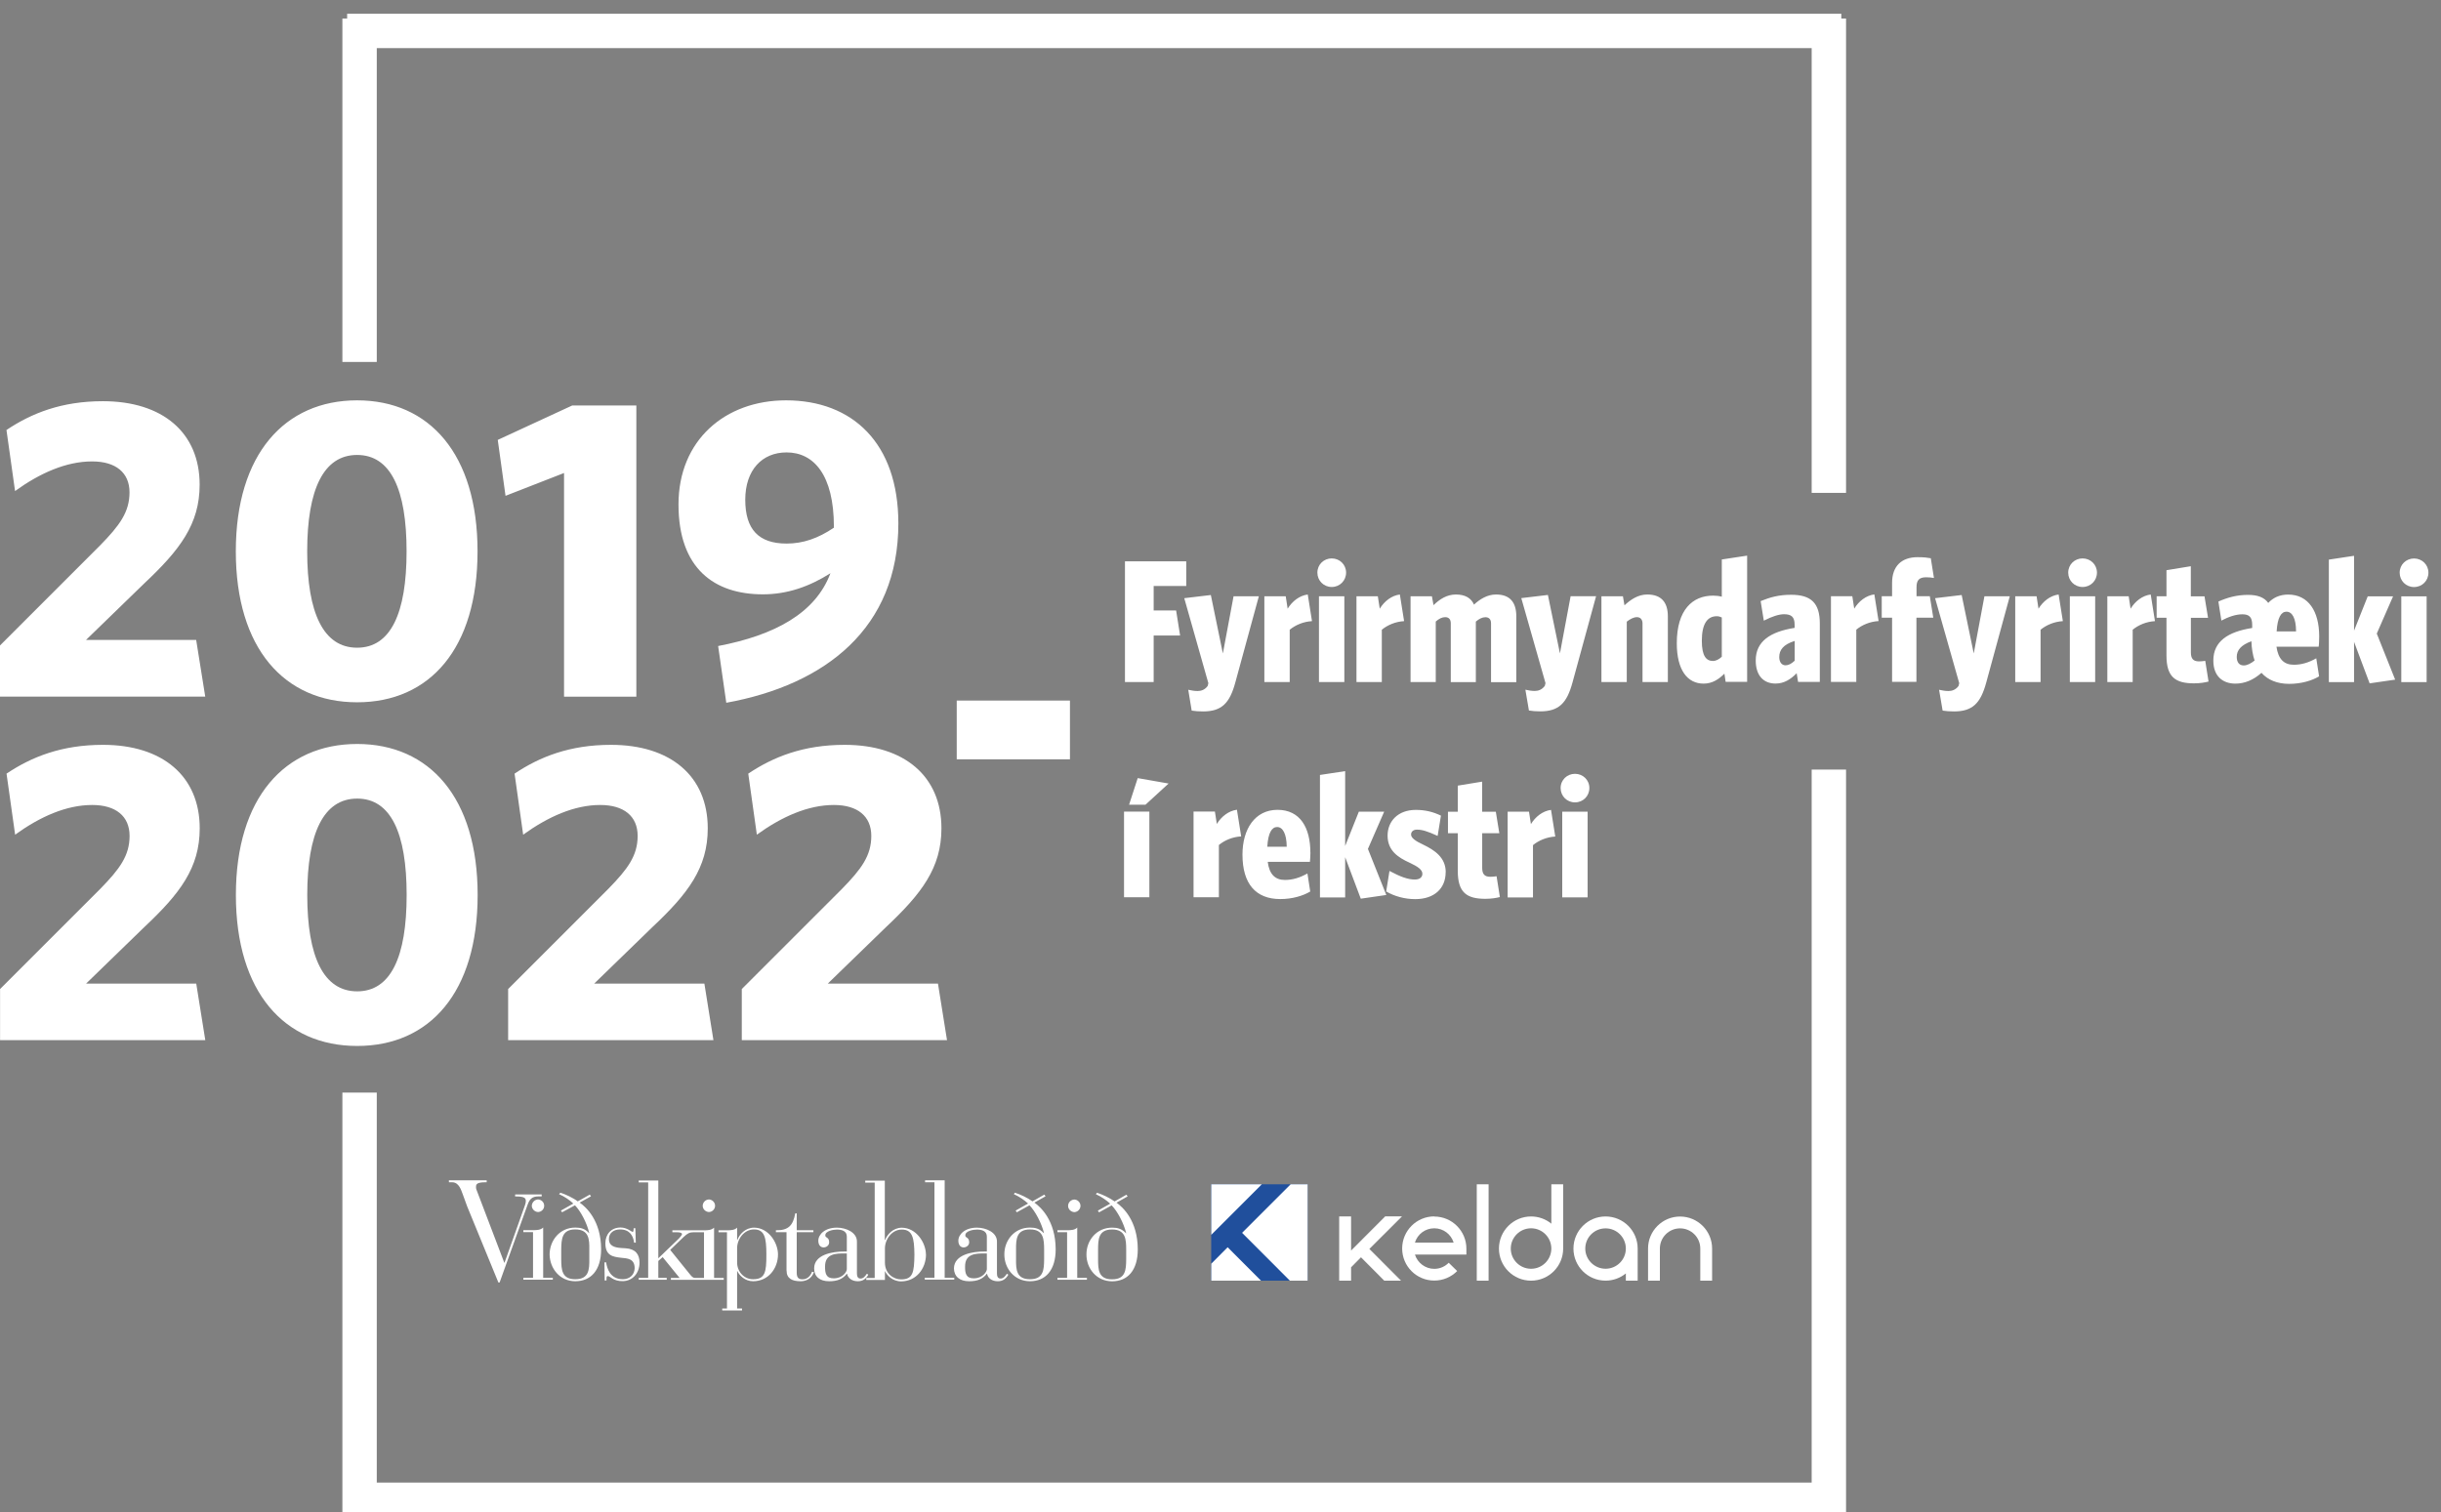 <svg width="71" height="44" viewBox="0 0 71 44" fill="none" xmlns="http://www.w3.org/2000/svg">
<rect x="0" y="0" width="71" height="44" fill="#808080" stroke="none"/>
<path d="M46.178 23.615H45.44V26.109H46.178V23.615ZM46.229 22.927C46.229 22.692 46.041 22.514 45.811 22.514C45.581 22.514 45.393 22.692 45.393 22.927C45.393 23.162 45.577 23.345 45.811 23.345C46.046 23.345 46.229 23.162 46.229 22.927ZM45.237 24.337L45.114 23.564C44.87 23.595 44.66 23.763 44.529 23.977L44.473 23.615H43.852V26.111H44.589V24.589C44.757 24.451 44.987 24.355 45.235 24.339M43.626 26.1L43.53 25.494C43.483 25.503 43.403 25.51 43.347 25.51C43.179 25.51 43.112 25.43 43.112 25.251V24.243H43.61L43.508 23.617H43.11V22.742L42.402 22.858V23.617H42.116V24.243H42.402V25.342C42.402 25.959 42.652 26.151 43.202 26.151C43.374 26.151 43.521 26.127 43.624 26.1M42.051 25.376C42.051 24.949 41.729 24.735 41.39 24.572C41.166 24.469 41.043 24.377 41.043 24.281C41.043 24.194 41.11 24.138 41.215 24.138C41.363 24.138 41.521 24.185 41.816 24.321L41.912 23.731C41.682 23.62 41.454 23.564 41.179 23.564C40.661 23.564 40.36 23.895 40.36 24.312C40.36 24.75 40.666 24.949 41.001 25.101C41.24 25.213 41.372 25.304 41.372 25.423C41.372 25.519 41.3 25.59 41.153 25.59C40.949 25.59 40.73 25.508 40.415 25.34L40.319 25.937C40.563 26.08 40.864 26.16 41.164 26.16C41.714 26.16 42.049 25.854 42.049 25.376M40.322 26.037L39.788 24.699L40.261 23.615H39.524L39.126 24.614V22.436L38.393 22.547V26.111H39.126V24.94L39.58 26.147L40.324 26.039L40.322 26.037ZM37.426 24.636H36.861C36.885 24.23 36.993 24.062 37.147 24.062C37.31 24.062 37.422 24.256 37.426 24.636ZM38.114 24.808C38.114 24.084 37.819 23.562 37.158 23.562C36.496 23.562 36.139 24.131 36.139 24.864C36.139 25.715 36.526 26.158 37.238 26.158C37.589 26.158 37.895 26.066 38.11 25.939L38.029 25.414C37.799 25.541 37.596 25.602 37.372 25.602C37.086 25.602 36.919 25.434 36.874 25.076H38.101C38.105 25.029 38.116 24.889 38.116 24.806M36.101 24.332L35.978 23.559C35.735 23.591 35.525 23.758 35.393 23.973L35.337 23.611H34.716V26.106H35.453V24.585C35.621 24.446 35.851 24.35 36.099 24.335M33.992 22.797L33.092 22.639L32.841 23.412H33.319L33.992 22.795V22.797ZM33.431 23.613H32.694V26.106H33.431V23.613Z" fill="white"/>
<path d="M70.582 17.35H69.845V19.846H70.582V17.35ZM70.634 16.662C70.634 16.427 70.446 16.249 70.216 16.249C69.986 16.249 69.798 16.427 69.798 16.662C69.798 16.897 69.981 17.08 70.216 17.08C70.451 17.08 70.634 16.897 70.634 16.662ZM69.666 19.772L69.132 18.434L69.606 17.35H68.869L68.471 18.349V16.171L67.738 16.282V19.846H68.471V18.675L68.924 19.882L69.668 19.774L69.666 19.772ZM65.578 19.218C65.475 19.301 65.363 19.361 65.263 19.361C65.135 19.361 65.059 19.274 65.059 19.111C65.059 18.916 65.187 18.765 65.486 18.657V18.666C65.49 18.849 65.526 19.068 65.578 19.216M66.784 18.371H66.219C66.243 17.965 66.351 17.797 66.505 17.797C66.672 17.797 66.784 17.989 66.784 18.371ZM67.457 18.514C67.457 17.79 67.146 17.299 66.556 17.299C66.306 17.299 66.118 17.39 65.975 17.542C65.859 17.379 65.665 17.308 65.385 17.308C65.055 17.308 64.775 17.39 64.525 17.502L64.612 18.056C64.816 17.949 65.026 17.873 65.222 17.873C65.419 17.873 65.508 17.953 65.508 18.179V18.271C64.8 18.382 64.378 18.662 64.378 19.218C64.378 19.687 64.664 19.89 65.019 19.89C65.294 19.89 65.544 19.783 65.779 19.576C65.962 19.783 66.237 19.897 66.583 19.897C66.929 19.897 67.244 19.806 67.454 19.678L67.372 19.153C67.148 19.281 66.938 19.341 66.719 19.341C66.429 19.341 66.266 19.173 66.214 18.816H67.441C67.452 18.769 67.457 18.597 67.457 18.514ZM64.239 19.832L64.143 19.227C64.099 19.236 64.016 19.243 63.96 19.243C63.792 19.243 63.725 19.16 63.725 18.983V17.976H64.224L64.121 17.35H63.723V16.474L63.015 16.59V17.348H62.729V17.974H63.015V19.073C63.015 19.689 63.265 19.882 63.815 19.882C63.987 19.882 64.136 19.857 64.237 19.83M62.68 18.07L62.557 17.297C62.313 17.328 62.103 17.495 61.971 17.71L61.916 17.348H61.295V19.844H62.032V18.322C62.199 18.184 62.43 18.087 62.678 18.072M60.941 17.348H60.204V19.844H60.941V17.348ZM60.993 16.66C60.993 16.425 60.805 16.247 60.575 16.247C60.345 16.247 60.157 16.425 60.157 16.66C60.157 16.894 60.34 17.078 60.575 17.078C60.81 17.078 60.993 16.894 60.993 16.66ZM60.001 18.07L59.878 17.297C59.635 17.328 59.425 17.495 59.293 17.71L59.237 17.348H58.616V19.844H59.353V18.322C59.521 18.184 59.751 18.087 59.999 18.072M58.457 17.348H57.72L57.409 19.012L57.058 17.312L56.285 17.404L56.987 19.877L56.967 19.958C56.886 20.069 56.779 20.105 56.676 20.105C56.574 20.105 56.498 20.089 56.401 20.069L56.504 20.675C56.592 20.69 56.712 20.699 56.835 20.699C57.376 20.699 57.608 20.46 57.771 19.864L58.459 17.343L58.457 17.348ZM56.252 16.818L56.16 16.242C56.064 16.226 55.973 16.211 55.778 16.211C55.316 16.211 55.034 16.465 55.034 16.959V17.346H54.733V17.971H55.034V19.839H55.742V17.971H56.232L56.131 17.346H55.745V17.082C55.745 16.883 55.821 16.796 56.02 16.796C56.111 16.796 56.171 16.801 56.254 16.816M54.641 18.067L54.518 17.294C54.275 17.326 54.065 17.493 53.933 17.708L53.877 17.346H53.256V19.841H53.993V18.32C54.161 18.181 54.391 18.085 54.639 18.07M52.199 19.225C52.107 19.312 52.02 19.357 51.935 19.357C51.828 19.357 51.752 19.269 51.752 19.117C51.752 18.914 51.868 18.751 52.201 18.648V19.225H52.199ZM52.932 19.841V18.141C52.932 17.545 52.677 17.305 52.096 17.305C51.741 17.305 51.486 17.377 51.211 17.489L51.303 18.058C51.553 17.931 51.745 17.871 51.893 17.871C52.107 17.871 52.199 17.951 52.199 18.177V18.268C51.491 18.38 51.068 18.659 51.068 19.216C51.068 19.669 51.307 19.888 51.643 19.888C51.893 19.888 52.085 19.765 52.259 19.587L52.3 19.841H52.932ZM50.081 19.108C50 19.184 49.909 19.231 49.826 19.231C49.632 19.231 49.5 19.095 49.5 18.642C49.5 18.143 49.667 17.929 49.933 17.929C49.985 17.929 50.029 17.94 50.081 17.965V19.111V19.108ZM50.818 19.841V16.166L50.081 16.278V17.361C50.009 17.341 49.918 17.33 49.826 17.33C49.23 17.33 48.772 17.743 48.772 18.715C48.772 19.504 49.087 19.89 49.551 19.89C49.81 19.89 49.998 19.759 50.157 19.6L50.193 19.839H50.818V19.841ZM48.512 19.841V17.933C48.512 17.527 48.325 17.297 47.911 17.297C47.648 17.297 47.429 17.444 47.25 17.612L47.205 17.348H46.58V19.844H47.317V18.087C47.413 18.012 47.516 17.956 47.612 17.956C47.719 17.956 47.775 18.032 47.775 18.139V19.844H48.512V19.841ZM46.421 17.346H45.684L45.373 19.01L45.023 17.31L44.249 17.402L44.953 19.875L44.933 19.955C44.85 20.067 44.745 20.103 44.643 20.103C44.54 20.103 44.464 20.087 44.368 20.067L44.471 20.672C44.558 20.688 44.678 20.697 44.801 20.697C45.342 20.697 45.574 20.458 45.737 19.861L46.426 17.341L46.421 17.346ZM44.104 19.841V17.933C44.104 17.527 43.921 17.297 43.514 17.297C43.26 17.297 43.045 17.433 42.873 17.591C42.793 17.404 42.618 17.297 42.348 17.297C42.078 17.297 41.87 17.439 41.696 17.607L41.649 17.348H41.028V19.844H41.761V18.083C41.857 18 41.944 17.956 42.035 17.956C42.147 17.956 42.198 18.027 42.198 18.134V19.846H42.927V18.085C43.023 18.003 43.114 17.958 43.206 17.958C43.318 17.958 43.369 18.029 43.369 18.137V19.848H44.102L44.104 19.841ZM40.84 18.07L40.717 17.297C40.474 17.328 40.264 17.495 40.132 17.71L40.076 17.348H39.455V19.844H40.192V18.322C40.36 18.184 40.59 18.087 40.838 18.072M39.102 17.348H38.364V19.844H39.102V17.348ZM39.153 16.66C39.153 16.425 38.965 16.247 38.735 16.247C38.505 16.247 38.318 16.425 38.318 16.66C38.318 16.894 38.501 17.078 38.735 17.078C38.97 17.078 39.153 16.894 39.153 16.66ZM38.161 18.07L38.038 17.297C37.795 17.328 37.585 17.495 37.453 17.71L37.397 17.348H36.776V19.844H37.513V18.322C37.681 18.184 37.911 18.087 38.159 18.072M36.617 17.348H35.88L35.569 19.012L35.219 17.312L34.446 17.404L35.147 19.877L35.127 19.958C35.047 20.069 34.939 20.105 34.837 20.105C34.734 20.105 34.658 20.089 34.562 20.069L34.662 20.675C34.749 20.69 34.87 20.699 34.993 20.699C35.534 20.699 35.766 20.46 35.929 19.864L36.617 17.343V17.348ZM34.504 17.049V16.331H32.721V19.844H33.556V18.49H34.325L34.209 17.761H33.556V17.049H34.504Z" fill="white"/>
<path d="M14.983 34.755V34.811H15.019C15.265 34.811 15.296 34.867 15.294 34.945C15.298 35.005 15.258 35.097 15.175 35.332L14.675 36.739H14.668L13.852 34.596C13.846 34.57 13.844 34.55 13.846 34.532C13.844 34.453 13.875 34.398 14.121 34.398H14.156V34.342H13.057V34.398H13.149C13.352 34.398 13.412 34.623 13.466 34.764L13.587 35.097L14.496 37.313H14.532L15.347 35.048C15.401 34.907 15.459 34.809 15.665 34.809H15.756V34.753H14.99L14.983 34.755ZM27.477 37.175V34.398V34.342H26.907V34.398H27.18V37.175H26.898V37.231H27.756V37.175H27.475H27.477ZM22.291 36.493C22.291 36.013 22.24 35.77 21.932 35.77C21.637 35.77 21.438 36.058 21.44 36.319V36.728C21.438 37.003 21.648 37.222 21.905 37.219C22.251 37.219 22.294 37.021 22.291 36.496M22.629 36.496C22.629 36.909 22.345 37.278 21.905 37.278C21.663 37.278 21.498 37.099 21.447 36.983H21.44V38.071H21.583V38.127H21.007V38.071H21.145V35.852H20.899V35.796H21.145C21.255 35.796 21.369 35.79 21.44 35.718V36.078H21.447C21.507 35.913 21.677 35.72 21.932 35.718C22.352 35.718 22.629 36.154 22.629 36.498M26.597 36.498C26.592 36.017 26.541 35.774 26.23 35.774C25.938 35.774 25.739 36.062 25.739 36.324V36.733C25.739 37.063 25.998 37.226 26.21 37.224C26.552 37.224 26.592 37.025 26.597 36.5M26.934 36.5C26.932 36.913 26.646 37.282 26.21 37.282C25.956 37.282 25.79 37.097 25.745 36.987H25.739V37.24H25.196V37.184H25.442V34.407H25.167V34.351H25.736V34.393V36.08H25.743C25.806 35.915 25.976 35.723 26.228 35.72C26.65 35.72 26.93 36.156 26.932 36.5M20.475 35.852H20.175C20.057 35.852 20.001 35.881 19.881 35.993L19.494 36.366L20.044 37.047C20.122 37.144 20.151 37.181 20.22 37.181H20.477V35.852H20.475ZM21.051 37.181V37.237H19.514V37.181H19.767L19.275 36.576L19.148 36.688V37.179H19.393V37.235H18.578V37.179H18.853V34.402H18.578V34.346H19.148V34.402V36.61L19.711 36.069C19.789 35.995 19.834 35.933 19.838 35.908C19.836 35.87 19.787 35.852 19.677 35.852H19.557V35.796H20.475C20.584 35.796 20.698 35.79 20.77 35.718V37.181H21.051ZM32.292 35.021C32.185 34.923 32.037 34.818 31.876 34.746L31.905 34.704C32.055 34.746 32.29 34.858 32.419 34.956L32.763 34.76L32.799 34.809L32.475 34.992C32.656 35.119 33.092 35.513 33.094 36.35C33.094 36.963 32.797 37.28 32.348 37.28C31.892 37.28 31.599 36.904 31.601 36.498C31.599 36.093 31.892 35.718 32.348 35.718C32.504 35.718 32.627 35.749 32.75 35.879H32.757C32.685 35.584 32.502 35.24 32.334 35.07L31.968 35.273L31.932 35.224L32.292 35.021ZM32.757 36.639V36.364C32.757 36.056 32.741 35.774 32.348 35.772C31.952 35.772 31.939 36.053 31.939 36.364V36.639C31.939 36.943 31.952 37.224 32.348 37.222C32.741 37.222 32.754 36.943 32.757 36.639ZM31.067 35.084C31.067 35.182 31.148 35.262 31.251 35.267C31.347 35.262 31.427 35.182 31.427 35.084C31.427 34.985 31.347 34.905 31.251 34.9C31.15 34.903 31.067 34.985 31.067 35.084ZM31.038 37.179H30.757V37.235H31.615V37.179H31.333V35.716C31.264 35.787 31.152 35.794 31.038 35.794H30.757V35.85H31.038V37.179ZM29.906 35.019C29.798 34.92 29.651 34.816 29.49 34.744L29.517 34.702C29.667 34.744 29.901 34.856 30.031 34.954L30.375 34.757L30.411 34.806L30.087 34.99C30.268 35.117 30.703 35.51 30.706 36.348C30.706 36.96 30.408 37.278 29.959 37.278C29.503 37.278 29.211 36.902 29.213 36.496C29.211 36.091 29.503 35.716 29.959 35.716C30.116 35.716 30.238 35.747 30.359 35.877H30.366C30.294 35.582 30.111 35.238 29.944 35.068L29.577 35.271L29.541 35.222L29.899 35.019H29.906ZM30.37 36.636V36.362C30.368 36.053 30.355 35.772 29.962 35.77C29.566 35.77 29.55 36.051 29.553 36.362V36.636C29.55 36.94 29.564 37.222 29.962 37.219C30.352 37.219 30.368 36.94 30.37 36.636ZM28.998 37.045C28.998 37.112 29.01 37.202 29.104 37.199C29.184 37.199 29.235 37.135 29.287 37.059L29.329 37.088C29.26 37.206 29.168 37.28 29.019 37.278C28.851 37.278 28.73 37.184 28.71 37.059H28.704C28.581 37.217 28.422 37.278 28.19 37.278C27.915 37.278 27.75 37.141 27.747 36.904C27.75 36.507 28.275 36.408 28.641 36.413H28.704V35.977C28.704 35.812 28.549 35.774 28.415 35.774C28.313 35.774 28.073 35.814 28.078 35.944C28.073 36.024 28.19 35.986 28.19 36.147C28.19 36.227 28.118 36.292 28.029 36.294C27.931 36.292 27.875 36.214 27.875 36.098C27.875 35.915 28.065 35.718 28.415 35.718C28.683 35.718 29.001 35.857 28.998 36.125V37.045ZM28.704 36.469H28.648C28.389 36.467 28.067 36.473 28.071 36.849C28.067 37.047 28.1 37.195 28.324 37.193C28.587 37.193 28.704 36.996 28.704 36.925V36.469ZM24.925 37.045C24.925 37.112 24.937 37.202 25.03 37.199C25.113 37.199 25.162 37.135 25.214 37.059L25.256 37.088C25.187 37.206 25.098 37.28 24.948 37.278C24.78 37.278 24.662 37.184 24.637 37.059H24.631C24.51 37.217 24.351 37.278 24.117 37.278C23.844 37.278 23.679 37.141 23.681 36.904C23.679 36.507 24.204 36.408 24.568 36.413H24.631V35.977C24.631 35.812 24.479 35.774 24.342 35.774C24.242 35.774 24.003 35.814 24.005 35.944C24.003 36.024 24.119 35.986 24.117 36.147C24.117 36.227 24.047 36.292 23.956 36.294C23.858 36.292 23.802 36.214 23.802 36.098C23.802 35.915 23.994 35.718 24.342 35.718C24.61 35.718 24.928 35.857 24.925 36.125V37.045ZM24.631 36.469H24.575C24.316 36.467 23.996 36.473 23.998 36.849C23.996 37.047 24.027 37.195 24.251 37.193C24.517 37.193 24.633 36.996 24.631 36.925V36.469ZM22.879 36.967C22.877 37.197 23.04 37.278 23.288 37.278C23.547 37.278 23.648 37.097 23.674 37.01L23.618 37.003C23.598 37.061 23.522 37.222 23.344 37.222C23.232 37.222 23.174 37.177 23.174 37.032V35.85H23.659V35.794H23.174V35.303H23.131C23.069 35.647 22.937 35.803 22.568 35.794V35.85H22.877V36.967H22.879ZM20.439 35.081C20.439 35.18 20.522 35.26 20.622 35.264C20.718 35.26 20.799 35.18 20.799 35.081C20.799 34.983 20.718 34.903 20.622 34.898C20.522 34.9 20.441 34.983 20.439 35.081ZM17.584 37.255H17.64C17.644 37.181 17.633 37.126 17.682 37.128C17.749 37.128 17.834 37.278 18.111 37.275C18.381 37.275 18.6 37.061 18.602 36.735C18.6 36.493 18.484 36.339 18.203 36.319L18.084 36.312C17.85 36.299 17.711 36.236 17.711 36.051C17.711 35.868 17.856 35.77 18.035 35.77C18.314 35.77 18.419 35.953 18.444 36.156H18.493L18.48 35.734H18.43V35.763C18.428 35.812 18.424 35.837 18.401 35.841C18.368 35.839 18.236 35.714 18.051 35.714C17.774 35.714 17.608 35.915 17.608 36.172C17.608 36.534 17.829 36.567 18.06 36.594C18.247 36.612 18.457 36.616 18.46 36.895C18.457 37.094 18.31 37.219 18.116 37.219C17.747 37.219 17.655 36.904 17.631 36.728H17.581L17.588 37.255H17.584ZM16.677 35.019C16.574 34.92 16.426 34.816 16.261 34.744L16.297 34.702C16.444 34.744 16.679 34.856 16.804 34.954L17.155 34.757L17.191 34.806L16.86 34.99C17.045 35.117 17.483 35.51 17.485 36.348C17.483 36.96 17.186 37.278 16.733 37.278C16.281 37.278 15.991 36.902 15.986 36.496C15.989 36.091 16.281 35.716 16.733 35.716C16.893 35.716 17.016 35.747 17.132 35.877H17.139C17.072 35.582 16.889 35.238 16.724 35.068L16.35 35.271L16.315 35.222L16.674 35.019H16.677ZM17.141 36.636V36.362C17.146 36.053 17.13 35.772 16.733 35.77C16.341 35.77 16.328 36.051 16.324 36.362V36.636C16.326 36.94 16.341 37.222 16.733 37.219C17.13 37.219 17.144 36.94 17.141 36.636ZM15.468 35.081C15.47 35.18 15.553 35.26 15.651 35.264C15.749 35.26 15.83 35.18 15.828 35.081C15.83 34.983 15.749 34.903 15.651 34.898C15.553 34.9 15.472 34.983 15.468 35.081ZM15.504 37.177V35.848H15.222V35.792H15.504C15.615 35.792 15.729 35.785 15.799 35.714V37.177H16.08V37.233H15.222V37.177H15.504Z" fill="white"/>
<path d="M10.459 0.539V10.531" stroke="white" strokeWidth="0.724"/>
<path d="M10.459 31.789V43.999" stroke="white" strokeWidth="0.724"/>
<path d="M53.195 0.539V14.34" stroke="white" strokeWidth="0.724"/>
<path d="M53.195 22.391V44" stroke="white" strokeWidth="0.724"/>
<path d="M10.097 0.9H53.557" stroke="white" strokeWidth="0.724"/>
<path d="M10.097 43.635H53.557" stroke="white" strokeWidth="0.724"/>
<path d="M31.121 20.383H27.828V22.092H31.121V20.383Z" fill="white"/>
<path d="M43.298 34.457H42.954V37.261H43.298V34.457Z" fill="white"/>
<path d="M44.533 36.915C44.209 36.915 43.943 36.651 43.943 36.327C43.943 36.003 44.207 35.737 44.533 35.737C44.859 35.737 45.121 36.001 45.123 36.325C45.123 36.651 44.859 36.915 44.533 36.915ZM45.467 34.457H45.123V35.603C44.962 35.471 44.757 35.393 44.533 35.393C44.019 35.393 43.599 35.811 43.599 36.327C43.599 36.843 44.017 37.261 44.533 37.261C45.049 37.261 45.467 36.843 45.467 36.327V34.457Z" fill="white"/>
<path d="M41.155 36.153C41.229 35.911 41.452 35.737 41.718 35.737C41.984 35.737 42.207 35.913 42.281 36.153H41.155ZM41.718 35.391C41.204 35.391 40.784 35.808 40.784 36.325C40.784 36.841 41.202 37.258 41.718 37.258C41.97 37.258 42.205 37.16 42.384 36.981L42.138 36.74C42.026 36.854 41.877 36.917 41.718 36.917C41.454 36.917 41.229 36.74 41.155 36.501H42.652V36.329C42.652 35.815 42.234 35.395 41.718 35.395" fill="white"/>
<path d="M46.7 36.914C46.376 36.914 46.11 36.651 46.11 36.327C46.11 36.002 46.374 35.739 46.7 35.739C47.026 35.739 47.29 36.002 47.29 36.327C47.29 36.651 47.026 36.914 46.7 36.914ZM46.7 35.393C46.186 35.393 45.766 35.81 45.766 36.327C45.766 36.843 46.184 37.26 46.7 37.26C46.924 37.26 47.129 37.182 47.29 37.05V37.26H47.634V36.327C47.634 35.81 47.216 35.393 46.7 35.393Z" fill="white"/>
<path d="M48.867 35.395C48.354 35.395 47.936 35.812 47.936 36.326V37.26H48.28V36.326C48.28 36.002 48.544 35.739 48.867 35.739C49.191 35.739 49.455 36.002 49.455 36.326V37.26H49.799V36.326C49.799 35.812 49.381 35.395 48.867 35.395Z" fill="white"/>
<path d="M39.83 36.338L40.779 35.391H40.29L39.298 36.385V35.393H38.952V37.261H39.298V36.872L39.586 36.581L40.263 37.261H40.751L39.83 36.338Z" fill="white"/>
<path d="M38.034 34.457H35.23V37.261H38.034V34.457Z" fill="#204F9C"/>
<path d="M35.232 34.457V35.927L36.702 34.457H35.232Z" fill="white"/>
<path d="M36.128 35.869L37.518 37.261H38.034V34.457H37.54L36.128 35.869Z" fill="white"/>
<path d="M35.708 36.289L35.232 36.767V37.261H36.678L35.708 36.289Z" fill="white"/>
<path d="M24.255 15.353C23.793 15.666 23.355 15.815 22.879 15.815C22.066 15.815 21.677 15.402 21.677 14.54C21.677 13.677 22.164 13.163 22.879 13.163C23.667 13.163 24.255 13.813 24.255 15.328V15.353ZM24.154 16.68C23.717 17.844 22.528 18.483 20.888 18.796L21.125 20.447C24.016 19.922 26.13 18.268 26.13 15.228C26.13 12.889 24.791 11.648 22.863 11.648C21.087 11.648 19.735 12.812 19.735 14.676C19.735 16.539 20.774 17.292 22.188 17.292C22.901 17.292 23.54 17.067 24.152 16.68M18.509 20.27V11.798H16.643L14.478 12.799L14.704 14.426L16.406 13.762V20.27H18.509ZM11.826 16.041C11.826 17.844 11.363 18.845 10.387 18.845C9.411 18.845 8.935 17.844 8.935 16.041C8.935 14.238 9.411 13.237 10.387 13.237C11.363 13.237 11.826 14.238 11.826 16.041ZM13.89 16.041C13.89 13.212 12.489 11.648 10.387 11.648C8.285 11.648 6.859 13.212 6.859 16.041C6.859 18.869 8.273 20.433 10.387 20.433C12.501 20.433 13.89 18.869 13.89 16.041ZM5.97 20.27L5.706 18.619H2.502L4.191 16.979C5.23 16.003 5.807 15.252 5.807 14.102C5.807 12.587 4.73 11.673 2.992 11.673C1.79 11.673 0.914 12.024 0.188 12.511L0.438 14.287C1.164 13.762 1.928 13.425 2.679 13.425C3.367 13.425 3.767 13.751 3.767 14.325C3.767 14.899 3.479 15.288 2.916 15.864L0 18.78V20.268H5.97V20.27Z" fill="white"/>
<path d="M27.546 30.268L27.282 28.617H24.078L25.768 26.977C26.806 26.001 27.383 25.25 27.383 24.1C27.383 22.585 26.306 21.671 24.568 21.671C23.366 21.671 22.49 22.022 21.764 22.509L22.014 24.285C22.74 23.76 23.504 23.421 24.255 23.421C24.943 23.421 25.343 23.747 25.343 24.321C25.343 24.895 25.055 25.284 24.492 25.86L21.576 28.776V30.264H27.546V30.268ZM20.752 30.268L20.488 28.617H17.284L18.973 26.977C20.012 26.001 20.586 25.25 20.586 24.1C20.586 22.585 19.509 21.671 17.771 21.671C16.569 21.671 15.693 22.022 14.967 22.509L15.217 24.285C15.944 23.76 16.708 23.421 17.458 23.421C18.147 23.421 18.547 23.747 18.547 24.321C18.547 24.895 18.258 25.284 17.695 25.86L14.78 28.776V30.264H20.75L20.752 30.268ZM11.828 26.039C11.828 27.842 11.366 28.843 10.389 28.843C9.413 28.843 8.937 27.842 8.937 26.039C8.937 24.236 9.413 23.235 10.389 23.235C11.366 23.235 11.828 24.236 11.828 26.039ZM13.893 26.039C13.893 23.21 12.492 21.646 10.389 21.646C8.287 21.646 6.861 23.21 6.861 26.039C6.861 28.868 8.276 30.432 10.389 30.432C12.503 30.432 13.893 28.868 13.893 26.039ZM5.972 30.268L5.708 28.617H2.505L4.194 26.977C5.233 26.001 5.809 25.25 5.809 24.1C5.809 22.585 4.732 21.671 2.994 21.671C1.792 21.671 0.916 22.022 0.19 22.509L0.44 24.285C1.166 23.76 1.93 23.421 2.681 23.421C3.369 23.421 3.769 23.747 3.769 24.321C3.769 24.895 3.481 25.284 2.918 25.86L0.002 28.776V30.264H5.972V30.268Z" fill="white"/>
</svg>
